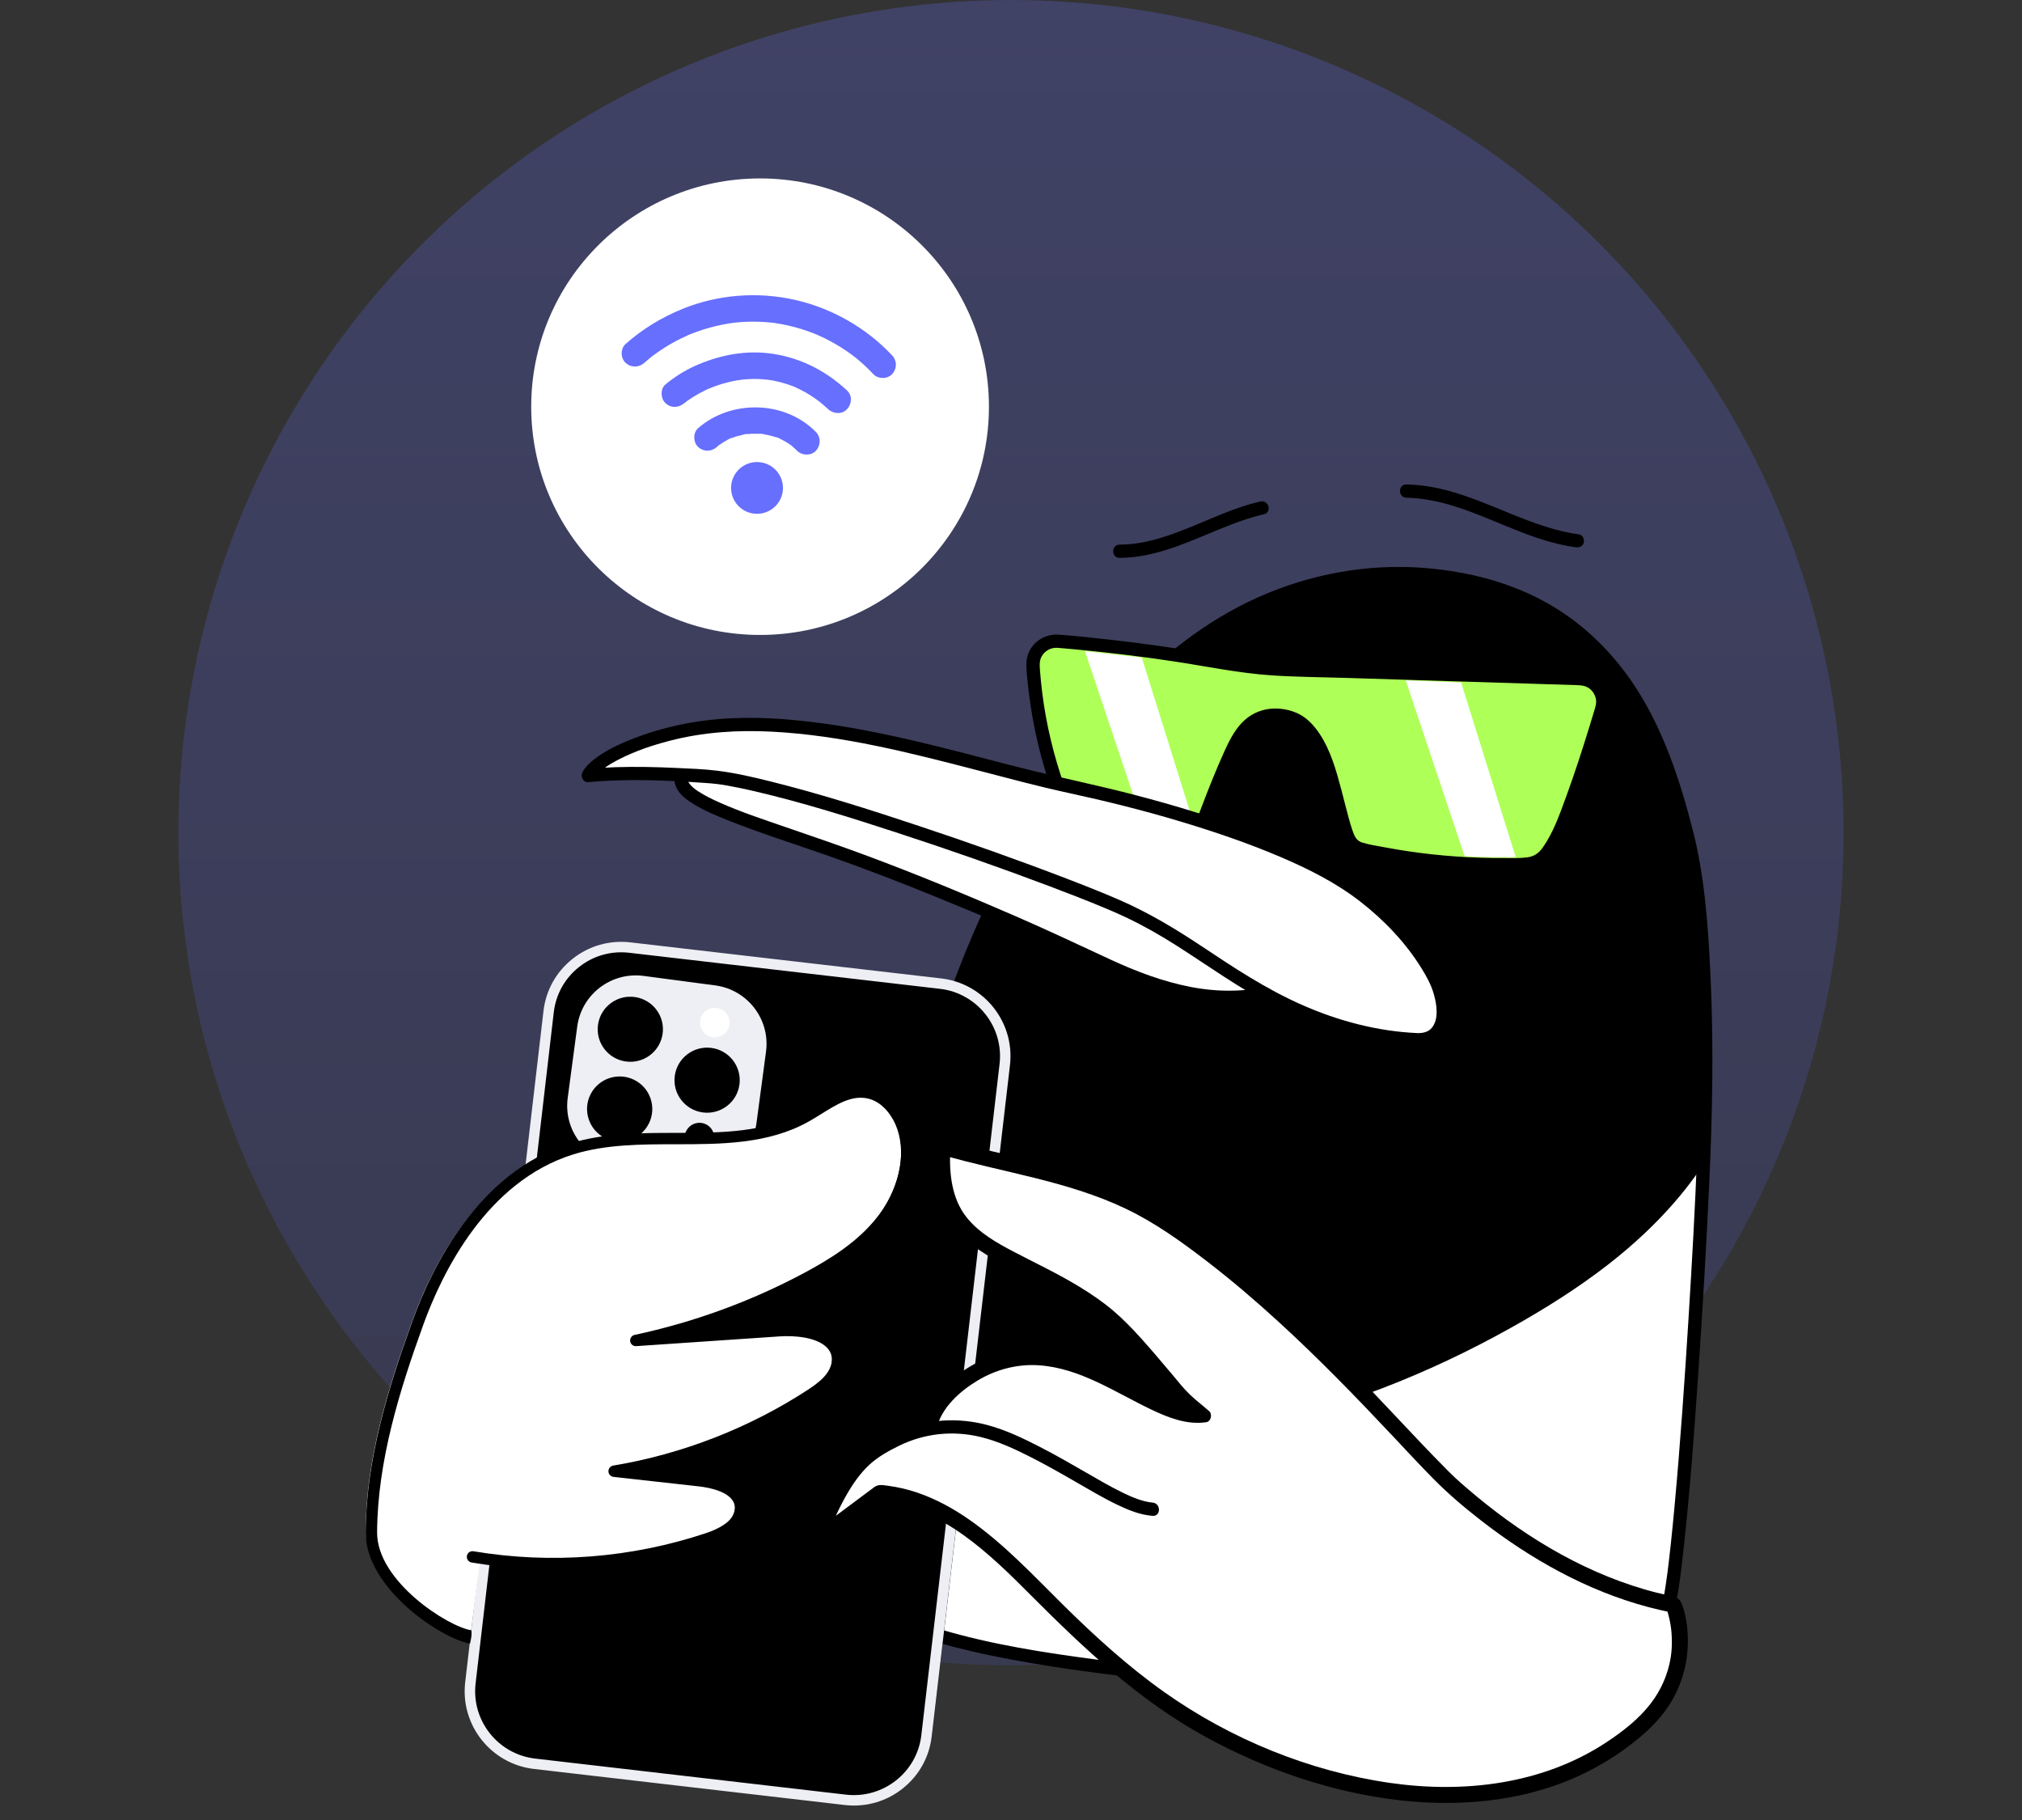 <svg width="170" height="153" viewBox="0 0 170 153" fill="none" xmlns="http://www.w3.org/2000/svg">
<rect x="0" y="0" width="170" height="153" fill="#333333" stroke="none"/>
<circle opacity="0.25" cx="70" cy="70" r="70" transform="matrix(1 0 0 -1 15 140)" fill="url(#paint0_linear_155_356)"/>
<path d="M143.258 96.736C142.853 107.424 141.155 134.63 139.969 135.895C137.772 138.24 127.435 141.276 104.646 141.227C101.936 141.221 73.84 139.038 73.003 133.871C72.363 129.926 73.238 118.073 74.75 107.482" fill="white"/>
<path d="M142.699 96.736C142.52 101.448 142.254 106.158 141.961 110.864C141.632 116.134 141.269 121.405 140.784 126.664C140.685 127.739 140.58 128.815 140.464 129.888C140.415 130.35 140.361 130.809 140.307 131.271C140.28 131.492 140.253 131.713 140.227 131.934C140.215 132.021 140.204 132.11 140.193 132.197C140.186 132.249 140.18 132.3 140.173 132.351C140.168 132.385 140.164 132.418 140.159 132.454C140.168 132.389 140.168 132.389 140.159 132.454C140.07 133.11 139.974 133.766 139.846 134.417C139.801 134.645 139.752 134.873 139.694 135.098C139.672 135.183 139.647 135.268 139.62 135.35C139.584 135.457 139.497 135.58 139.596 135.437C139.58 135.462 139.531 135.535 139.529 135.564C139.522 135.627 139.652 135.446 139.567 135.513C139.531 135.54 139.499 135.582 139.466 135.613C139.408 135.669 139.35 135.723 139.287 135.774C139.258 135.799 139.226 135.823 139.197 135.848C139.07 135.955 139.296 135.781 139.157 135.879C138.781 136.142 138.392 136.377 137.98 136.582C137.723 136.711 137.459 136.829 137.193 136.943C137.101 136.981 137.206 136.939 137.22 136.932C137.184 136.948 137.146 136.963 137.11 136.977C137.036 137.008 136.96 137.037 136.884 137.066C136.727 137.128 136.569 137.189 136.41 137.247C135.694 137.51 134.964 137.735 134.228 137.938C129.608 139.221 124.778 139.766 120.008 140.141C116.392 140.424 112.765 140.571 109.139 140.634C107.134 140.667 105.127 140.721 103.125 140.598C99.48 140.373 95.84 139.989 92.22 139.516C87.857 138.945 83.42 138.257 79.183 137.008C77.592 136.537 76.173 136.086 74.8 135.203C74.679 135.125 74.565 135.042 74.448 134.96C74.332 134.877 74.5 135.009 74.359 134.89C74.296 134.837 74.234 134.786 74.175 134.732C74.086 134.652 74.001 134.567 73.923 134.478C73.885 134.435 73.849 134.391 73.813 134.348C73.891 134.444 73.817 134.355 73.77 134.281C73.715 134.194 73.67 134.103 73.621 134.014C73.571 133.924 73.665 134.147 73.634 134.047C73.625 134.023 73.614 133.998 73.607 133.973C73.591 133.915 73.571 133.857 73.558 133.797C73.544 133.741 73.538 133.683 73.529 133.628C73.527 133.612 73.504 133.449 73.522 133.579C73.515 133.527 73.509 133.476 73.502 133.425C73.475 133.199 73.455 132.972 73.437 132.744C73.229 130.04 73.379 127.3 73.54 124.598C73.761 120.851 74.115 117.114 74.549 113.386C74.773 111.464 75.019 109.545 75.292 107.629C75.334 107.33 75.218 107.029 74.9 106.942C74.639 106.87 74.256 107.031 74.211 107.332C73.643 111.317 73.173 115.316 72.815 119.323C72.515 122.672 72.274 126.035 72.236 129.397C72.222 130.571 72.229 131.751 72.33 132.923C72.388 133.587 72.424 134.27 72.802 134.844C73.527 135.946 74.847 136.582 76.026 137.079C77.816 137.836 79.704 138.351 81.594 138.793C83.847 139.322 86.13 139.732 88.416 140.089C92.593 140.741 96.8 141.223 101.015 141.562C105.644 141.935 110.293 141.785 114.929 141.571C120.598 141.31 126.317 140.844 131.877 139.659C133.539 139.304 135.195 138.884 136.788 138.293C137.819 137.912 138.873 137.472 139.759 136.812C140.05 136.595 140.376 136.354 140.547 136.026C140.739 135.656 140.822 135.218 140.902 134.812C141.216 133.271 141.383 131.698 141.556 130.136C142.106 125.126 142.468 120.097 142.808 115.07C143.149 110.043 143.464 104.724 143.701 99.547C143.744 98.61 143.784 97.673 143.82 96.736C143.847 96.017 142.728 96.019 142.701 96.736H142.699Z" fill="black"/>
<path d="M143.257 96.736C143.64 86.673 143.334 75.624 141.691 69.59C139.859 62.852 136.208 49.152 118.895 48.244C112.995 47.934 107.071 49.629 102.108 52.825C97.146 56.02 93.094 60.471 89.722 65.308C82.891 75.111 78.71 86.568 76.318 98.264C75.752 101.033 75.222 104.197 74.752 107.484C74.752 107.484 75.897 117.377 92.011 119.751C108.124 122.126 126.254 112.083 133.395 106.969C140.537 101.854 143.26 96.736 143.26 96.736H143.257Z" fill="black"/>
<path d="M143.817 96.736C144.005 91.773 144.039 86.798 143.802 81.835C143.609 77.806 143.323 73.678 142.314 69.755C141.779 67.68 141.175 65.614 140.414 63.61C139.488 61.174 138.318 58.815 136.772 56.707C135.018 54.313 132.818 52.267 130.234 50.785C127.046 48.955 123.428 48.038 119.781 47.746C114.969 47.362 110.141 48.257 105.742 50.225C101.406 52.164 97.611 55.183 94.378 58.628C91.112 62.109 88.344 66.06 85.966 70.188C83.529 74.416 81.514 78.881 79.853 83.466C78.193 88.052 76.894 92.782 75.891 97.561C75.372 100.04 74.938 102.535 74.551 105.036C74.448 105.708 74.347 106.382 74.249 107.055C74.218 107.276 74.18 107.441 74.211 107.653C74.224 107.74 74.238 107.825 74.256 107.91C74.493 109.077 74.996 110.208 75.596 111.23C76.764 113.214 78.431 114.863 80.323 116.163C83.29 118.201 86.803 119.372 90.32 120.033C94.71 120.858 99.162 120.813 103.569 120.149C107.899 119.497 112.132 118.272 116.213 116.706C119.92 115.284 123.522 113.582 126.986 111.647C129.849 110.048 132.646 108.298 135.235 106.281C138.15 104.008 140.837 101.35 142.933 98.296C143.218 97.883 143.502 97.461 143.739 97.017C144.077 96.383 143.112 95.819 142.772 96.455C141.866 98.153 140.553 99.686 139.255 101.089C136.685 103.869 133.7 106.199 130.516 108.238C127.601 110.106 124.556 111.777 121.43 113.261C117.701 115.032 113.832 116.532 109.852 117.645C105.695 118.808 101.397 119.546 97.072 119.551C92.958 119.555 88.769 118.872 84.939 117.346C82.404 116.335 80.035 114.874 78.191 112.861C78.01 112.663 77.833 112.457 77.661 112.25C77.48 112.027 77.442 111.98 77.269 111.741C77.005 111.377 76.757 111 76.531 110.61C76.336 110.275 76.155 109.929 75.994 109.579C75.958 109.501 75.925 109.423 75.889 109.345C75.86 109.278 75.858 109.271 75.889 109.349C75.871 109.307 75.853 109.264 75.838 109.222C75.779 109.079 75.723 108.934 75.672 108.789C75.531 108.396 75.412 107.995 75.332 107.586C75.323 107.537 75.314 107.486 75.305 107.437C75.274 107.274 75.298 107.488 75.312 107.497C75.269 107.47 75.421 106.736 75.433 106.652C75.529 106.007 75.627 105.362 75.728 104.717C76.489 99.904 77.464 95.129 78.791 90.439C80.095 85.832 81.713 81.307 83.724 76.958C85.718 72.649 88.087 68.504 90.873 64.655C93.555 60.946 96.678 57.483 100.354 54.728C104.14 51.889 108.492 49.908 113.174 49.125C117.284 48.438 121.641 48.717 125.616 49.977C128.545 50.906 131.25 52.465 133.465 54.596C135.376 56.435 136.884 58.637 138.065 61.002C139.087 63.046 139.85 65.197 140.504 67.417C140.792 68.397 141.074 69.383 141.316 70.373C141.745 72.134 142.012 73.93 142.215 75.728C142.732 80.325 142.857 84.964 142.846 89.587C142.84 91.97 142.788 94.355 142.699 96.738C142.672 97.457 143.79 97.454 143.817 96.738V96.736Z" fill="black"/>
<path d="M118.247 41.844C122.163 41.916 125.642 44.022 129.266 45.229C130.309 45.578 131.376 45.854 132.468 46.006C132.768 46.048 133.068 45.934 133.157 45.615C133.229 45.354 133.068 44.971 132.766 44.928C128.823 44.384 125.391 42.193 121.577 41.204C120.489 40.923 119.371 40.747 118.247 40.727C117.527 40.713 117.527 41.829 118.247 41.842V41.844Z" fill="black"/>
<path d="M63.903 53.378C74.53 53.378 83.145 44.787 83.145 34.189C83.145 23.591 74.53 15 63.903 15C53.277 15 44.662 23.591 44.662 34.189C44.662 44.787 53.277 53.378 63.903 53.378Z" fill="white"/>
<path d="M65.77 41.518C66.046 40.349 65.32 39.177 64.148 38.901C62.975 38.625 61.8 39.349 61.524 40.518C61.247 41.688 61.973 42.859 63.145 43.136C64.318 43.411 65.493 42.687 65.77 41.518Z" fill="#676FFF"/>
<path d="M60.282 37.569C60.349 37.511 60.432 37.411 60.515 37.375C60.387 37.471 60.372 37.484 60.47 37.413C60.501 37.391 60.53 37.368 60.562 37.348C60.716 37.241 60.877 37.143 61.043 37.051C61.166 36.985 61.376 36.826 61.515 36.819C61.363 36.882 61.343 36.891 61.457 36.846L61.526 36.819C61.62 36.784 61.714 36.753 61.81 36.721C61.978 36.668 62.148 36.621 62.32 36.583C62.383 36.57 62.786 36.442 62.839 36.487C62.667 36.509 62.642 36.514 62.768 36.498C62.817 36.494 62.868 36.489 62.918 36.485C62.994 36.478 63.07 36.474 63.144 36.469C63.334 36.46 63.522 36.46 63.712 36.467C63.788 36.469 64.242 36.454 64.278 36.514C64.251 36.469 64.019 36.474 64.28 36.518C64.379 36.536 64.479 36.554 64.578 36.576C64.75 36.614 64.92 36.659 65.088 36.712C65.216 36.753 65.495 36.797 65.585 36.891C65.433 36.826 65.415 36.819 65.524 36.866C65.558 36.882 65.594 36.898 65.627 36.913C65.705 36.951 65.786 36.989 65.862 37.032C66.016 37.114 66.169 37.203 66.314 37.299C66.399 37.355 66.48 37.413 66.56 37.471C66.757 37.609 66.406 37.335 66.571 37.482C66.723 37.616 66.873 37.748 67.016 37.893C67.426 38.31 68.193 38.332 68.598 37.893C69.003 37.453 69.035 36.761 68.598 36.315C65.996 33.66 61.47 33.571 58.696 35.994C58.255 36.38 58.271 37.183 58.696 37.572C59.166 38.002 59.808 37.982 60.278 37.572L60.282 37.569Z" fill="#676FFF"/>
<path d="M57.527 33.894C57.56 33.865 57.596 33.839 57.63 33.812C57.726 33.731 57.757 33.785 57.551 33.87C57.618 33.841 57.692 33.765 57.75 33.723C57.905 33.611 58.064 33.504 58.225 33.404C58.558 33.191 58.907 33 59.263 32.826C59.348 32.783 59.435 32.743 59.522 32.703C59.601 32.667 59.912 32.556 59.581 32.674C59.786 32.6 59.988 32.511 60.196 32.437C60.603 32.295 61.019 32.174 61.442 32.08C61.659 32.031 61.878 31.989 62.097 31.953C62.151 31.944 62.223 31.947 62.272 31.926C62.08 32.002 62.082 31.949 62.187 31.938C62.319 31.922 62.449 31.909 62.581 31.897C63.055 31.857 63.534 31.848 64.01 31.875C64.237 31.889 64.46 31.924 64.686 31.935C64.342 31.915 64.764 31.951 64.843 31.964C64.97 31.987 65.096 32.011 65.223 32.038C65.718 32.145 66.201 32.29 66.673 32.473C66.722 32.493 66.988 32.585 66.711 32.484C66.789 32.513 66.865 32.551 66.939 32.585C67.067 32.643 67.194 32.705 67.32 32.77C67.604 32.915 67.881 33.073 68.152 33.245C68.279 33.325 68.405 33.408 68.528 33.495C68.604 33.546 68.678 33.6 68.751 33.656C68.794 33.687 69.013 33.859 68.823 33.707C69.103 33.928 69.369 34.158 69.631 34.401C70.058 34.8 70.794 34.856 71.213 34.401C71.631 33.946 71.669 33.25 71.213 32.823C69.331 31.072 67.033 29.943 64.465 29.68C62.397 29.468 60.31 29.914 58.428 30.762C57.531 31.166 56.71 31.692 55.952 32.315C55.497 32.687 55.535 33.511 55.952 33.892C56.433 34.334 57.05 34.289 57.533 33.892L57.527 33.894Z" fill="#676FFF"/>
<path d="M54.181 30.496C54.317 30.376 54.456 30.255 54.597 30.139C54.668 30.081 54.74 30.025 54.809 29.967C55.046 29.773 54.626 30.099 54.872 29.918C55.192 29.682 55.514 29.454 55.85 29.242C56.467 28.849 57.116 28.504 57.785 28.205C57.821 28.189 58.105 28.066 57.854 28.171C57.924 28.142 57.995 28.113 58.067 28.084C58.223 28.022 58.38 27.961 58.537 27.906C58.91 27.77 59.288 27.649 59.671 27.544C59.995 27.455 60.322 27.377 60.651 27.308C60.83 27.27 61.011 27.236 61.19 27.207C61.28 27.192 61.371 27.178 61.461 27.165C61.591 27.147 61.582 27.147 61.436 27.165C61.497 27.156 61.557 27.149 61.617 27.142C62.345 27.055 63.078 27.024 63.812 27.049C64.175 27.06 64.535 27.087 64.895 27.125C64.985 27.134 65.076 27.14 65.164 27.156C64.918 27.113 65.081 27.145 65.135 27.154C65.343 27.187 65.551 27.218 65.757 27.259C66.466 27.395 67.164 27.58 67.846 27.816C68.016 27.874 68.186 27.937 68.354 28.002C68.439 28.035 68.522 28.069 68.605 28.102C68.887 28.213 68.392 28.006 68.67 28.129C68.999 28.276 69.325 28.428 69.647 28.595C70.368 28.97 71.057 29.403 71.706 29.887C71.739 29.912 71.974 30.099 71.766 29.932C71.86 30.008 71.954 30.081 72.046 30.157C72.207 30.291 72.368 30.427 72.522 30.567C72.836 30.849 73.133 31.143 73.422 31.451C73.822 31.877 74.605 31.884 75.004 31.451C75.424 30.994 75.431 30.329 75.004 29.874C72.833 27.56 69.931 25.906 66.835 25.208C63.7 24.501 60.362 24.755 57.384 25.967C55.624 26.683 54.017 27.658 52.594 28.921C52.156 29.309 52.167 30.108 52.594 30.498C53.062 30.927 53.708 30.913 54.176 30.498L54.181 30.496Z" fill="#676FFF"/>
<path d="M94.132 46.898C97.513 46.883 100.5 45.247 103.576 44.073C104.456 43.739 105.348 43.442 106.266 43.232C106.966 43.072 106.671 41.996 105.968 42.157C102.791 42.886 99.972 44.645 96.813 45.432C95.931 45.651 95.038 45.778 94.13 45.782C93.41 45.787 93.41 46.903 94.13 46.898H94.132Z" fill="black"/>
<path d="M88.918 66.136C87.779 62.894 87.081 59.458 86.848 55.984C86.768 54.792 87.783 53.811 88.978 53.911C92.903 54.237 96.818 54.721 100.713 55.359C103.069 55.745 105.425 56.189 107.803 56.263C109.501 56.316 126.344 56.845 132.846 57.048C134.141 57.089 135.045 58.34 134.676 59.579C133.645 63.033 131.718 69.14 130.425 71.179C130.154 71.605 129.864 72.034 129.463 72.297C128.971 72.618 128.376 72.654 127.805 72.669C123.438 72.803 119.059 72.397 114.773 71.465C114.415 71.386 114.041 71.297 113.759 71.038C113.462 70.766 113.307 70.349 113.171 69.947C112.166 67.026 111.537 61.078 108.304 60.275C106.291 59.775 104.868 60.531 103.825 62.611C102.783 64.69 101.163 69.064 101.163 69.064L88.918 66.136Z" fill="#AEFF58"/>
<path d="M89.457 65.987C88.587 63.495 87.963 60.911 87.632 58.291C87.549 57.646 87.484 56.999 87.435 56.35C87.399 55.877 87.374 55.444 87.665 55.042C87.884 54.741 88.225 54.529 88.596 54.474C88.824 54.438 89.075 54.474 89.307 54.493C89.674 54.525 90.041 54.558 90.408 54.592C93.165 54.848 95.914 55.181 98.65 55.594C101.387 56.006 104.143 56.589 106.924 56.776C108.994 56.914 111.081 56.923 113.153 56.988C116.543 57.095 119.932 57.2 123.324 57.307C126.394 57.403 129.466 57.499 132.535 57.595C132.904 57.606 133.236 57.629 133.556 57.831C133.875 58.035 134.084 58.363 134.169 58.724C134.258 59.108 134.117 59.485 134.005 59.86C133.875 60.288 133.746 60.714 133.614 61.143C133.014 63.084 132.39 65.018 131.69 66.926C131.141 68.423 130.616 69.974 129.678 71.288C129.363 71.73 128.98 71.991 128.436 72.069C127.806 72.159 127.141 72.129 126.503 72.132C125.15 72.141 123.796 72.096 122.445 72.002C121.093 71.909 119.771 71.766 118.444 71.57C117.764 71.469 117.086 71.353 116.411 71.228C115.78 71.11 115.117 71.016 114.504 70.822C113.999 70.661 113.847 70.213 113.688 69.749C113.574 69.414 113.475 69.075 113.384 68.736C113.169 67.953 112.979 67.165 112.77 66.379C112.341 64.76 111.864 63.053 110.918 61.647C110.493 61.016 109.96 60.431 109.282 60.063C108.537 59.659 107.604 59.496 106.765 59.587C105.853 59.688 105.036 60.103 104.403 60.768C103.77 61.433 103.331 62.303 102.944 63.155C102.23 64.728 101.597 66.337 100.982 67.95C100.859 68.272 100.738 68.591 100.619 68.912L101.309 68.522C99.928 68.191 98.545 67.861 97.165 67.531C94.966 67.004 92.766 66.48 90.569 65.953C90.068 65.833 89.567 65.715 89.066 65.594C88.365 65.427 88.068 66.502 88.768 66.67C90.149 67 91.531 67.33 92.912 67.66C95.111 68.187 97.31 68.711 99.507 69.238C100.009 69.358 100.51 69.477 101.011 69.597C101.324 69.673 101.59 69.499 101.7 69.207C102.121 68.073 102.559 66.948 103.013 65.828C103.347 65.01 103.687 64.195 104.06 63.394C104.434 62.593 104.866 61.761 105.542 61.23C106.173 60.734 106.911 60.598 107.698 60.714C107.913 60.746 108.13 60.795 108.336 60.859C108.528 60.92 108.54 60.924 108.743 61.038C109.074 61.221 109.229 61.352 109.502 61.64C109.755 61.908 109.909 62.122 110.117 62.464C110.325 62.805 110.506 63.166 110.67 63.535C110.994 64.266 111.265 65.135 111.493 65.942C111.721 66.75 111.931 67.605 112.146 68.437C112.361 69.269 112.549 70.077 112.918 70.82C113.209 71.404 113.708 71.764 114.33 71.931C114.952 72.098 115.661 72.219 116.326 72.341C117.69 72.594 119.066 72.792 120.447 72.939C121.83 73.089 123.217 73.183 124.608 73.225C125.311 73.245 126.016 73.252 126.72 73.245C127.369 73.238 128.031 73.247 128.676 73.151C129.853 72.975 130.553 72.109 131.101 71.125C131.488 70.431 131.799 69.693 132.099 68.959C132.866 67.08 133.511 65.15 134.131 63.22C134.424 62.307 134.708 61.395 134.985 60.478C135.119 60.034 135.285 59.587 135.312 59.121C135.341 58.608 135.189 58.066 134.905 57.637C134.603 57.18 134.171 56.839 133.658 56.645C133.267 56.495 132.853 56.488 132.441 56.475C131.797 56.455 131.153 56.435 130.506 56.415C128.897 56.363 127.289 56.314 125.68 56.263C122.132 56.151 118.585 56.04 115.037 55.928C112.735 55.857 110.432 55.783 108.13 55.712C105.971 55.645 103.852 55.317 101.725 54.96C98.912 54.491 96.091 54.085 93.258 53.768C91.851 53.61 90.439 53.463 89.025 53.353C87.972 53.273 86.936 53.851 86.504 54.824C86.26 55.375 86.273 55.915 86.32 56.506C86.374 57.171 86.446 57.836 86.533 58.499C86.714 59.869 86.958 61.23 87.28 62.573C87.58 63.827 87.945 65.063 88.372 66.281C88.471 66.565 88.755 66.754 89.061 66.672C89.339 66.596 89.551 66.272 89.453 65.985L89.457 65.987Z" fill="black"/>
<path d="M91.221 54.739L96.239 69.722C96.239 69.722 97.588 69.784 98.376 69.798C99.163 69.811 100.537 69.798 100.537 69.798L95.995 55.275L91.221 54.739Z" fill="white"/>
<path d="M58.44 63.142L57.283 65.313C56.773 67.471 64.022 69.269 72.065 72.225C80.518 75.331 89.846 79.569 91.953 80.604C96.063 82.627 100.545 84.272 105.048 83.737C105.713 83.658 106.418 83.507 106.883 83L109.053 75.354" fill="white"/>
<path d="M57.959 62.861C57.657 63.43 57.352 63.999 57.05 64.566C56.941 64.771 56.788 64.992 56.735 65.219C56.654 65.563 56.726 65.918 56.876 66.23C57.171 66.844 57.795 67.281 58.361 67.624C59.247 68.162 60.218 68.566 61.178 68.95C63.888 70.034 66.682 70.909 69.436 71.873C72.443 72.926 75.414 74.066 78.365 75.264C82.677 77.014 86.968 78.841 91.168 80.843C93.689 82.043 96.219 83.212 98.951 83.857C100.513 84.225 102.124 84.435 103.73 84.39C104.464 84.37 105.236 84.33 105.948 84.14C106.462 84.004 107.241 83.688 107.426 83.136C107.793 82.047 108.057 80.912 108.371 79.807C108.755 78.455 109.138 77.101 109.523 75.749C109.545 75.666 109.57 75.584 109.592 75.503C109.789 74.811 108.708 74.515 108.514 75.206C107.881 77.44 107.245 79.676 106.612 81.909C106.523 82.224 106.433 82.538 106.344 82.853L106.487 82.608C106.151 82.953 105.697 83.078 105.234 83.154C104.706 83.241 104.162 83.268 103.627 83.279C102.459 83.304 101.292 83.194 100.146 82.976C97.79 82.525 95.528 81.67 93.358 80.662C90.704 79.43 88.064 78.185 85.379 77.018C81.265 75.229 77.115 73.513 72.909 71.947C70.613 71.092 68.293 70.302 65.975 69.505C64.14 68.874 62.281 68.258 60.509 67.471C59.885 67.192 59.261 66.893 58.69 66.516C58.63 66.475 58.572 66.435 58.513 66.393C58.484 66.373 58.346 66.266 58.446 66.346C58.348 66.27 58.254 66.19 58.164 66.103C58.129 66.067 58.093 66.031 58.059 65.993C58.044 65.978 57.932 65.842 57.988 65.913C58.044 65.984 57.945 65.851 57.934 65.833C57.909 65.793 57.889 65.748 57.864 65.71C57.8 65.612 57.891 65.826 57.856 65.692C57.847 65.657 57.836 65.616 57.824 65.583C57.784 65.46 57.811 65.663 57.824 65.592C57.831 65.556 57.831 65.487 57.824 65.454C57.811 65.38 57.822 65.498 57.815 65.518C57.849 65.422 57.737 65.603 57.773 65.592C57.779 65.592 57.791 65.558 57.793 65.554C57.838 65.476 57.876 65.395 57.918 65.317L58.742 63.773L58.927 63.425C59.265 62.792 58.299 62.227 57.961 62.863L57.959 62.861Z" fill="black"/>
<path d="M119.108 87.403C114.305 87.193 109.689 85.51 105.539 83.092C101.386 80.671 98.988 78.504 94.625 76.489C88.729 73.767 65.984 65.741 59.673 65.284C56.514 65.056 52.61 64.885 49.457 65.19C50.211 63.686 54.455 61.843 58.82 61.187C68.766 59.692 81.695 64.362 90.251 66.179C98.806 67.995 108.355 71.117 113.09 74.202C117.822 77.288 120.554 81.463 121.099 83.46C121.645 85.457 121.276 87.496 119.11 87.403H119.108Z" fill="white"/>
<path d="M119.108 86.845C115.774 86.691 112.496 85.818 109.451 84.471C106.406 83.123 103.73 81.344 101.012 79.535C98.812 78.071 96.557 76.717 94.13 75.661C92.666 75.025 91.181 74.439 89.693 73.868C85.594 72.292 81.448 70.831 77.282 69.443C73.117 68.055 69.031 66.756 64.827 65.703C63.342 65.331 61.842 64.983 60.321 64.793C59.18 64.65 58.021 64.612 56.873 64.559C55.168 64.478 53.459 64.44 51.752 64.494C50.987 64.519 50.222 64.563 49.459 64.635L49.942 65.474C50.114 65.145 50.369 64.907 50.698 64.655C51.132 64.322 51.618 64.05 52.105 63.802C53.423 63.131 54.84 62.655 56.269 62.283C59.097 61.544 61.997 61.357 64.91 61.508C70.79 61.814 76.555 63.291 82.229 64.766C84.757 65.422 87.281 66.107 89.836 66.66C92.953 67.337 96.045 68.102 99.101 69.017C101.992 69.882 104.86 70.851 107.637 72.033C109.988 73.035 112.288 74.187 114.317 75.755C116.347 77.324 118.192 79.245 119.537 81.44C119.969 82.143 120.334 82.815 120.548 83.567C120.79 84.415 121 85.684 120.365 86.423C120.049 86.791 119.573 86.862 119.112 86.849C118.392 86.829 118.392 87.945 119.112 87.965C120.365 88 121.41 87.34 121.75 86.111C122.038 85.064 121.866 83.861 121.49 82.857C120.709 80.767 119.24 78.903 117.709 77.31C115.747 75.266 113.436 73.604 110.908 72.323C108.283 70.996 105.518 69.943 102.732 69.003C99.569 67.937 96.349 67.029 93.103 66.254C90.355 65.601 87.599 65.012 84.865 64.302C78.965 62.771 73.043 61.147 66.955 60.551C64.026 60.263 61.059 60.239 58.151 60.739C56.486 61.024 54.842 61.466 53.269 62.08C52.054 62.553 50.835 63.111 49.819 63.941C49.488 64.211 49.175 64.532 48.975 64.913C48.797 65.255 49.009 65.795 49.459 65.752C52.734 65.442 56.05 65.594 59.325 65.822C59.666 65.846 60.006 65.873 60.343 65.915C60.377 65.92 60.48 65.933 60.35 65.915C60.379 65.92 60.41 65.924 60.44 65.929C60.518 65.94 60.594 65.951 60.672 65.962C60.836 65.987 60.999 66.013 61.162 66.042C61.914 66.174 62.659 66.335 63.402 66.507C67.503 67.462 71.535 68.733 75.535 70.041C79.802 71.435 84.041 72.917 88.239 74.501C89.827 75.101 91.411 75.713 92.978 76.371C92.881 76.331 93.076 76.413 93.103 76.424C93.172 76.454 93.239 76.483 93.309 76.512C93.452 76.574 93.595 76.634 93.738 76.697C94.107 76.86 94.474 77.027 94.837 77.201C96.266 77.886 97.64 78.676 98.974 79.528C101.685 81.26 104.29 83.147 107.165 84.611C110.04 86.075 113.358 87.264 116.684 87.73C117.49 87.844 118.3 87.922 119.114 87.96C119.835 87.994 119.832 86.878 119.114 86.845H119.108Z" fill="black"/>
<path d="M118.184 57.193L123.137 71.98C123.137 71.98 124.486 72.043 125.274 72.056C126.061 72.069 127.435 72.056 127.435 72.056L122.842 57.372L118.184 57.193Z" fill="white"/>
<path d="M79.272 82.688L53.14 79.658C49.766 79.267 46.712 81.677 46.32 85.042L39.745 141.468C39.353 144.833 41.77 147.879 45.144 148.269L71.276 151.299C74.65 151.69 77.704 149.28 78.095 145.913L84.671 89.486C85.062 86.122 82.646 83.076 79.27 82.686L79.272 82.688Z" fill="black" stroke="black" stroke-width="0.51" stroke-miterlimit="10"/>
<path d="M71.803 151.786C71.548 151.786 71.288 151.773 71.029 151.741L44.897 148.709C41.283 148.292 38.692 145.023 39.111 141.422L45.693 84.993C45.894 83.25 46.767 81.688 48.147 80.6C49.526 79.506 51.248 79.02 52.996 79.221L79.128 82.253C82.741 82.67 85.332 85.939 84.914 89.54L78.336 145.969C78.135 147.712 77.262 149.273 75.882 150.362C74.707 151.293 73.282 151.784 71.803 151.784V151.786ZM71.129 150.869C74.257 151.228 77.101 148.99 77.461 145.871L84.039 89.442C84.404 86.323 82.151 83.487 79.027 83.127L52.895 80.095C51.378 79.919 49.886 80.341 48.689 81.289C47.492 82.233 46.736 83.583 46.559 85.098L39.986 141.522C39.621 144.641 41.874 147.477 44.997 147.837L71.129 150.869Z" fill="#EEEFF4"/>
<path d="M60.131 82.839L54.114 82.041C51.392 81.68 48.892 83.587 48.53 86.301L47.73 92.302C47.367 95.016 49.28 97.509 52.002 97.87L58.019 98.669C60.74 99.03 63.24 97.123 63.602 94.408L64.403 88.408C64.765 85.694 62.853 83.2 60.131 82.839Z" fill="#EEEFF4"/>
<path d="M55.702 86.955C55.94 85.463 54.92 84.061 53.424 83.824C51.928 83.586 50.523 84.603 50.285 86.095C50.046 87.587 51.066 88.989 52.562 89.227C54.059 89.464 55.464 88.447 55.702 86.955Z" fill="black"/>
<path d="M62.17 91.167C61.971 92.664 60.591 93.717 59.089 93.518C57.588 93.32 56.532 91.943 56.731 90.446C56.93 88.949 58.311 87.895 59.812 88.094C61.313 88.293 62.369 89.669 62.17 91.167Z" fill="black"/>
<path d="M61.33 86.128C61.238 86.807 60.614 87.284 59.934 87.195C59.254 87.103 58.775 86.481 58.864 85.803C58.956 85.124 59.58 84.647 60.26 84.736C60.941 84.828 61.419 85.45 61.33 86.128Z" fill="white"/>
<path d="M60.041 95.792C59.949 96.471 59.325 96.948 58.645 96.859C57.965 96.767 57.486 96.145 57.575 95.466C57.667 94.788 58.291 94.311 58.971 94.4C59.651 94.491 60.13 95.114 60.041 95.792Z" fill="black"/>
<path d="M54.547 94.462C55.23 93.114 54.688 91.468 53.336 90.787C51.984 90.105 50.334 90.646 49.651 91.994C48.968 93.343 49.51 94.988 50.862 95.67C52.214 96.351 53.864 95.811 54.547 94.462Z" fill="black"/>
<path d="M140.271 134.315C139.577 134.165 138.886 133.994 138.206 133.795C136.816 133.389 135.454 132.887 134.129 132.304C131.458 131.133 128.943 129.636 126.583 127.927C125.401 127.07 124.26 126.162 123.155 125.209C122.819 124.921 122.486 124.629 122.164 124.325C122.059 124.225 121.954 124.125 121.851 124.024C121.799 123.975 121.75 123.926 121.701 123.877C121.694 123.87 121.575 123.752 121.551 123.727C118.535 120.693 115.696 117.491 112.666 114.47C108.554 110.369 104.227 106.442 99.45 103.117C97.016 101.424 94.418 100.094 91.606 99.146C88.939 98.246 86.187 97.637 83.451 96.99C82.153 96.682 80.856 96.365 79.576 95.995C79.238 95.897 78.775 96.04 78.75 96.464C78.625 98.594 78.835 100.783 80.039 102.606C81.039 104.121 82.608 105.121 84.174 105.973C86.104 107.026 88.114 107.923 89.997 109.064C90.966 109.65 91.915 110.275 92.781 111.009C93.548 111.659 94.253 112.377 94.931 113.12C95.832 114.108 96.689 115.135 97.555 116.157C98.063 116.757 98.553 117.386 99.112 117.942C99.24 118.069 99.372 118.192 99.506 118.31C99.486 118.305 99.464 118.301 99.444 118.297C99.224 118.243 98.819 118.107 98.513 117.989C98.164 117.853 97.819 117.703 97.479 117.545C95.947 116.828 94.486 115.972 92.955 115.251C91.306 114.474 89.552 113.83 87.727 113.653C85.793 113.468 83.885 113.832 82.171 114.749C80.213 115.798 78.33 117.42 77.674 119.602C77.021 119.74 76.379 119.939 75.75 120.2C74.779 120.604 73.841 121.132 72.982 121.737C72.058 122.389 71.374 123.317 70.817 124.285C69.987 125.731 69.394 127.38 69.072 129.018C68.973 129.518 68.819 129.694 69.21 129.355C70.577 128.165 72.75 126.271 74.137 126.006C79.319 126.561 83.317 130.47 86.823 133.987C91.27 138.447 95.873 142.789 101.442 145.839C106.462 148.588 112.06 150.518 117.765 151.159C123.213 151.77 128.912 151.15 133.8 148.553C135.033 147.897 136.21 147.136 137.3 146.266C138.331 145.442 139.304 144.527 140.047 143.432C141.17 141.776 141.736 139.848 141.716 137.854C141.705 136.861 141.573 135.763 141.19 134.835C141.025 134.433 140.651 134.402 140.269 134.319L140.271 134.315Z" fill="white" stroke="black" stroke-width="0.382" stroke-miterlimit="10"/>
<path d="M78.738 120.068C79.185 118.308 80.689 116.96 82.195 116.054C83.7 115.148 85.483 114.655 87.316 114.773C90.799 114.994 93.762 117.054 96.818 118.506C98.252 119.187 99.796 119.796 101.411 119.56C101.825 119.499 101.948 118.886 101.657 118.627C101.122 118.152 100.545 117.723 100.031 117.228C99.489 116.708 99.024 116.103 98.541 115.532C97.684 114.521 96.834 113.502 95.945 112.518C95.198 111.69 94.419 110.884 93.567 110.161C92.715 109.438 91.741 108.776 90.761 108.178C88.971 107.084 87.076 106.196 85.224 105.226C83.787 104.474 82.329 103.648 81.295 102.372C79.986 100.754 79.785 98.57 79.903 96.548L79.196 97.086C84.338 98.572 89.743 99.275 94.616 101.596C97.084 102.769 99.315 104.371 101.472 106.031C103.628 107.691 105.539 109.331 107.47 111.094C110.842 114.173 114.019 117.451 117.144 120.773C118.247 121.947 119.341 123.13 120.471 124.276C121.729 125.555 123.096 126.715 124.512 127.815C128.691 131.062 133.399 133.715 138.538 135.089C139.175 135.259 139.82 135.408 140.466 135.54L140.075 135.149C140.236 135.547 140.334 135.975 140.415 136.394C140.5 136.838 140.538 137.189 140.556 137.689C140.576 138.242 140.551 138.802 140.464 139.346C140.236 140.745 139.663 142.06 138.8 143.189C137.786 144.516 136.399 145.587 135.009 146.5C129.682 149.994 123.096 150.775 116.885 149.885C110.105 148.912 103.476 146.205 97.898 142.256C94.786 140.054 91.96 137.472 89.258 134.792C86.794 132.349 84.407 129.801 81.555 127.795C80.174 126.825 78.68 126.003 77.078 125.463C76.272 125.191 75.444 125.004 74.601 124.894C74.189 124.841 73.834 124.77 73.496 125.022C72.055 126.097 70.614 127.175 69.173 128.25C69.046 128.346 68.918 128.44 68.79 128.536L69.612 129.165C70.005 127.927 70.547 126.76 71.198 125.626C71.717 124.725 72.317 123.857 73.082 123.145C73.8 122.476 74.71 121.969 75.59 121.539C77.731 120.49 80.116 120.24 82.434 120.8C83.917 121.159 85.3 121.804 86.656 122.491C87.94 123.143 89.191 123.855 90.437 124.573C91.594 125.24 92.744 125.928 93.95 126.505C94.885 126.954 95.86 127.349 96.903 127.431C97.621 127.487 97.617 126.372 96.903 126.316C96.113 126.253 95.202 125.876 94.435 125.504C93.359 124.982 92.325 124.375 91.289 123.777C90.021 123.043 88.75 122.313 87.445 121.644C86.029 120.916 84.573 120.213 83.029 119.8C80.532 119.133 77.964 119.294 75.592 120.316C74.635 120.726 73.692 121.251 72.862 121.88C71.97 122.558 71.258 123.44 70.652 124.377C69.759 125.756 69.032 127.302 68.533 128.868C68.394 129.301 68.958 129.794 69.354 129.498C70.976 128.286 72.599 127.074 74.223 125.863L73.941 125.939C79.485 126.401 83.68 130.772 87.372 134.484C91.659 138.795 96.2 142.966 101.59 145.875C106.289 148.412 111.448 150.246 116.75 150.983C121.82 151.688 127.116 151.398 131.879 149.409C134.269 148.412 136.513 147.026 138.412 145.262C140.231 143.572 141.419 141.339 141.645 138.86C141.762 137.575 141.639 136.189 141.198 134.966C141.097 134.688 140.959 134.516 140.645 134.435C139.95 134.255 139.24 134.123 138.547 133.931C137.133 133.538 135.743 133.05 134.396 132.47C131.707 131.309 129.165 129.826 126.787 128.125C124.964 126.825 123.19 125.412 121.603 123.828C118.701 120.932 115.985 117.855 113.092 114.945C109.103 110.931 104.906 107.093 100.308 103.776C99.075 102.885 97.822 102.022 96.487 101.294C95.138 100.558 93.721 99.942 92.274 99.42C89.481 98.409 86.58 97.764 83.696 97.084C82.288 96.751 80.881 96.408 79.492 96.006C79.125 95.901 78.805 96.189 78.785 96.544C78.668 98.525 78.856 100.618 79.921 102.348C80.809 103.791 82.197 104.806 83.649 105.636C85.416 106.647 87.282 107.473 89.059 108.472C90.086 109.05 91.104 109.666 92.05 110.369C92.92 111.014 93.708 111.768 94.453 112.549C95.457 113.602 96.395 114.72 97.337 115.831C97.878 116.471 98.402 117.136 98.977 117.748C99.552 118.359 100.241 118.857 100.87 119.414L101.116 118.482C100.59 118.56 99.946 118.468 99.375 118.312C98.673 118.12 98.001 117.835 97.348 117.522C95.784 116.775 94.287 115.898 92.71 115.175C91.016 114.401 89.24 113.785 87.367 113.658C85.441 113.526 83.573 113.988 81.899 114.934C80.042 115.983 78.207 117.634 77.664 119.769C77.487 120.465 78.566 120.762 78.742 120.066L78.738 120.068Z" fill="black"/>
<path d="M40.41 130.803C47.008 131.913 52.731 131.299 59.073 129.173C60.376 128.739 61.9 127.877 61.795 126.51C61.68 125.026 59.809 124.484 58.327 124.319L51.162 123.521C57.079 122.537 62.785 120.311 67.799 117.023C68.866 116.321 70.023 115.351 69.957 114.077C69.851 112.046 67.076 111.577 65.043 111.719L52.988 112.538C57.971 111.477 62.799 109.72 67.288 107.326C69.706 106.041 72.076 104.528 73.746 102.359C75.419 100.193 76.292 97.262 75.439 94.666C74.983 93.28 73.929 91.981 72.49 91.711C70.615 91.363 68.943 92.789 67.287 93.721C61.456 97.003 53.961 94.457 47.571 96.449C41.135 98.459 36.952 104.719 34.665 111.046C32.613 116.711 30.776 122.641 30.744 128.669C30.722 133.039 37.288 137.489 39.515 137.832" fill="white"/>
<path d="M72.919 91.356C71.299 91.114 69.884 91.992 68.519 92.843C68.186 93.051 67.854 93.258 67.521 93.445C64.352 95.227 60.699 95.233 56.839 95.237C53.852 95.24 50.768 95.243 47.898 96.136C40.219 98.53 36.325 106.496 34.685 111.027C32.654 116.641 30.774 122.686 30.744 128.817C30.722 133.574 37.199 137.804 39.515 138.166C39.515 138.166 39.588 137.869 39.627 137.608C39.675 137.296 39.627 137.051 39.627 137.051C37.648 136.745 31.684 132.924 31.705 128.821C31.738 122.835 33.59 116.887 35.593 111.353C37.173 106.989 40.907 99.324 48.188 97.048C50.914 96.197 53.93 96.193 56.84 96.193C60.657 96.19 64.606 96.185 67.996 94.281C68.34 94.091 68.684 93.876 69.026 93.662C70.334 92.851 71.543 92.082 72.874 92.329C74.221 92.58 75.105 93.904 75.455 94.963C76.187 97.193 75.569 99.973 73.838 102.214C72.131 104.429 69.695 105.898 67.535 107.052C63.073 109.426 58.305 111.162 53.359 112.22C53.113 112.271 52.947 112.508 52.982 112.754C53.017 113.001 53.238 113.185 53.488 113.164L65.543 112.345C66.853 112.255 68.567 112.43 69.427 113.193C69.752 113.483 69.924 113.83 69.946 114.255C69.987 115.08 69.371 115.883 68.007 116.778C63.072 120.014 57.384 122.238 51.557 123.206C51.323 123.243 51.152 123.45 51.154 123.694C51.161 123.932 51.346 124.129 51.58 124.155L58.745 124.953C59.623 125.051 61.69 125.419 61.789 126.702C61.883 127.907 60.145 128.622 59.394 128.872C53.114 130.973 46.35 131.506 39.81 130.409C39.536 130.364 39.299 130.54 39.255 130.8C39.216 131.06 39.387 131.309 39.647 131.353C46.327 132.475 53.271 131.931 59.695 129.777C61.76 129.085 62.843 127.963 62.739 126.625C62.628 125.198 61.248 124.27 58.847 123.998L54.72 123.54C59.618 122.365 64.339 120.331 68.531 117.579C69.588 116.884 70.988 115.78 70.904 114.204C70.866 113.522 70.585 112.94 70.062 112.481C68.698 111.275 66.206 111.341 65.477 111.392L58.484 111.866C61.76 110.845 64.942 109.516 67.98 107.902C70.097 106.775 72.765 105.176 74.593 102.805C76.514 100.313 77.191 97.199 76.361 94.672C75.911 93.302 74.804 91.727 73.046 91.396L72.913 91.376L72.919 91.368L72.919 91.356Z" fill="black"/>
<defs>
<linearGradient id="paint0_linear_155_356" x1="70" y1="0" x2="70" y2="140" gradientUnits="userSpaceOnUse">
<stop stop-color="#494EA4"/>
<stop offset="1" stop-color="#676FFF"/>
</linearGradient>
</defs>
</svg>
